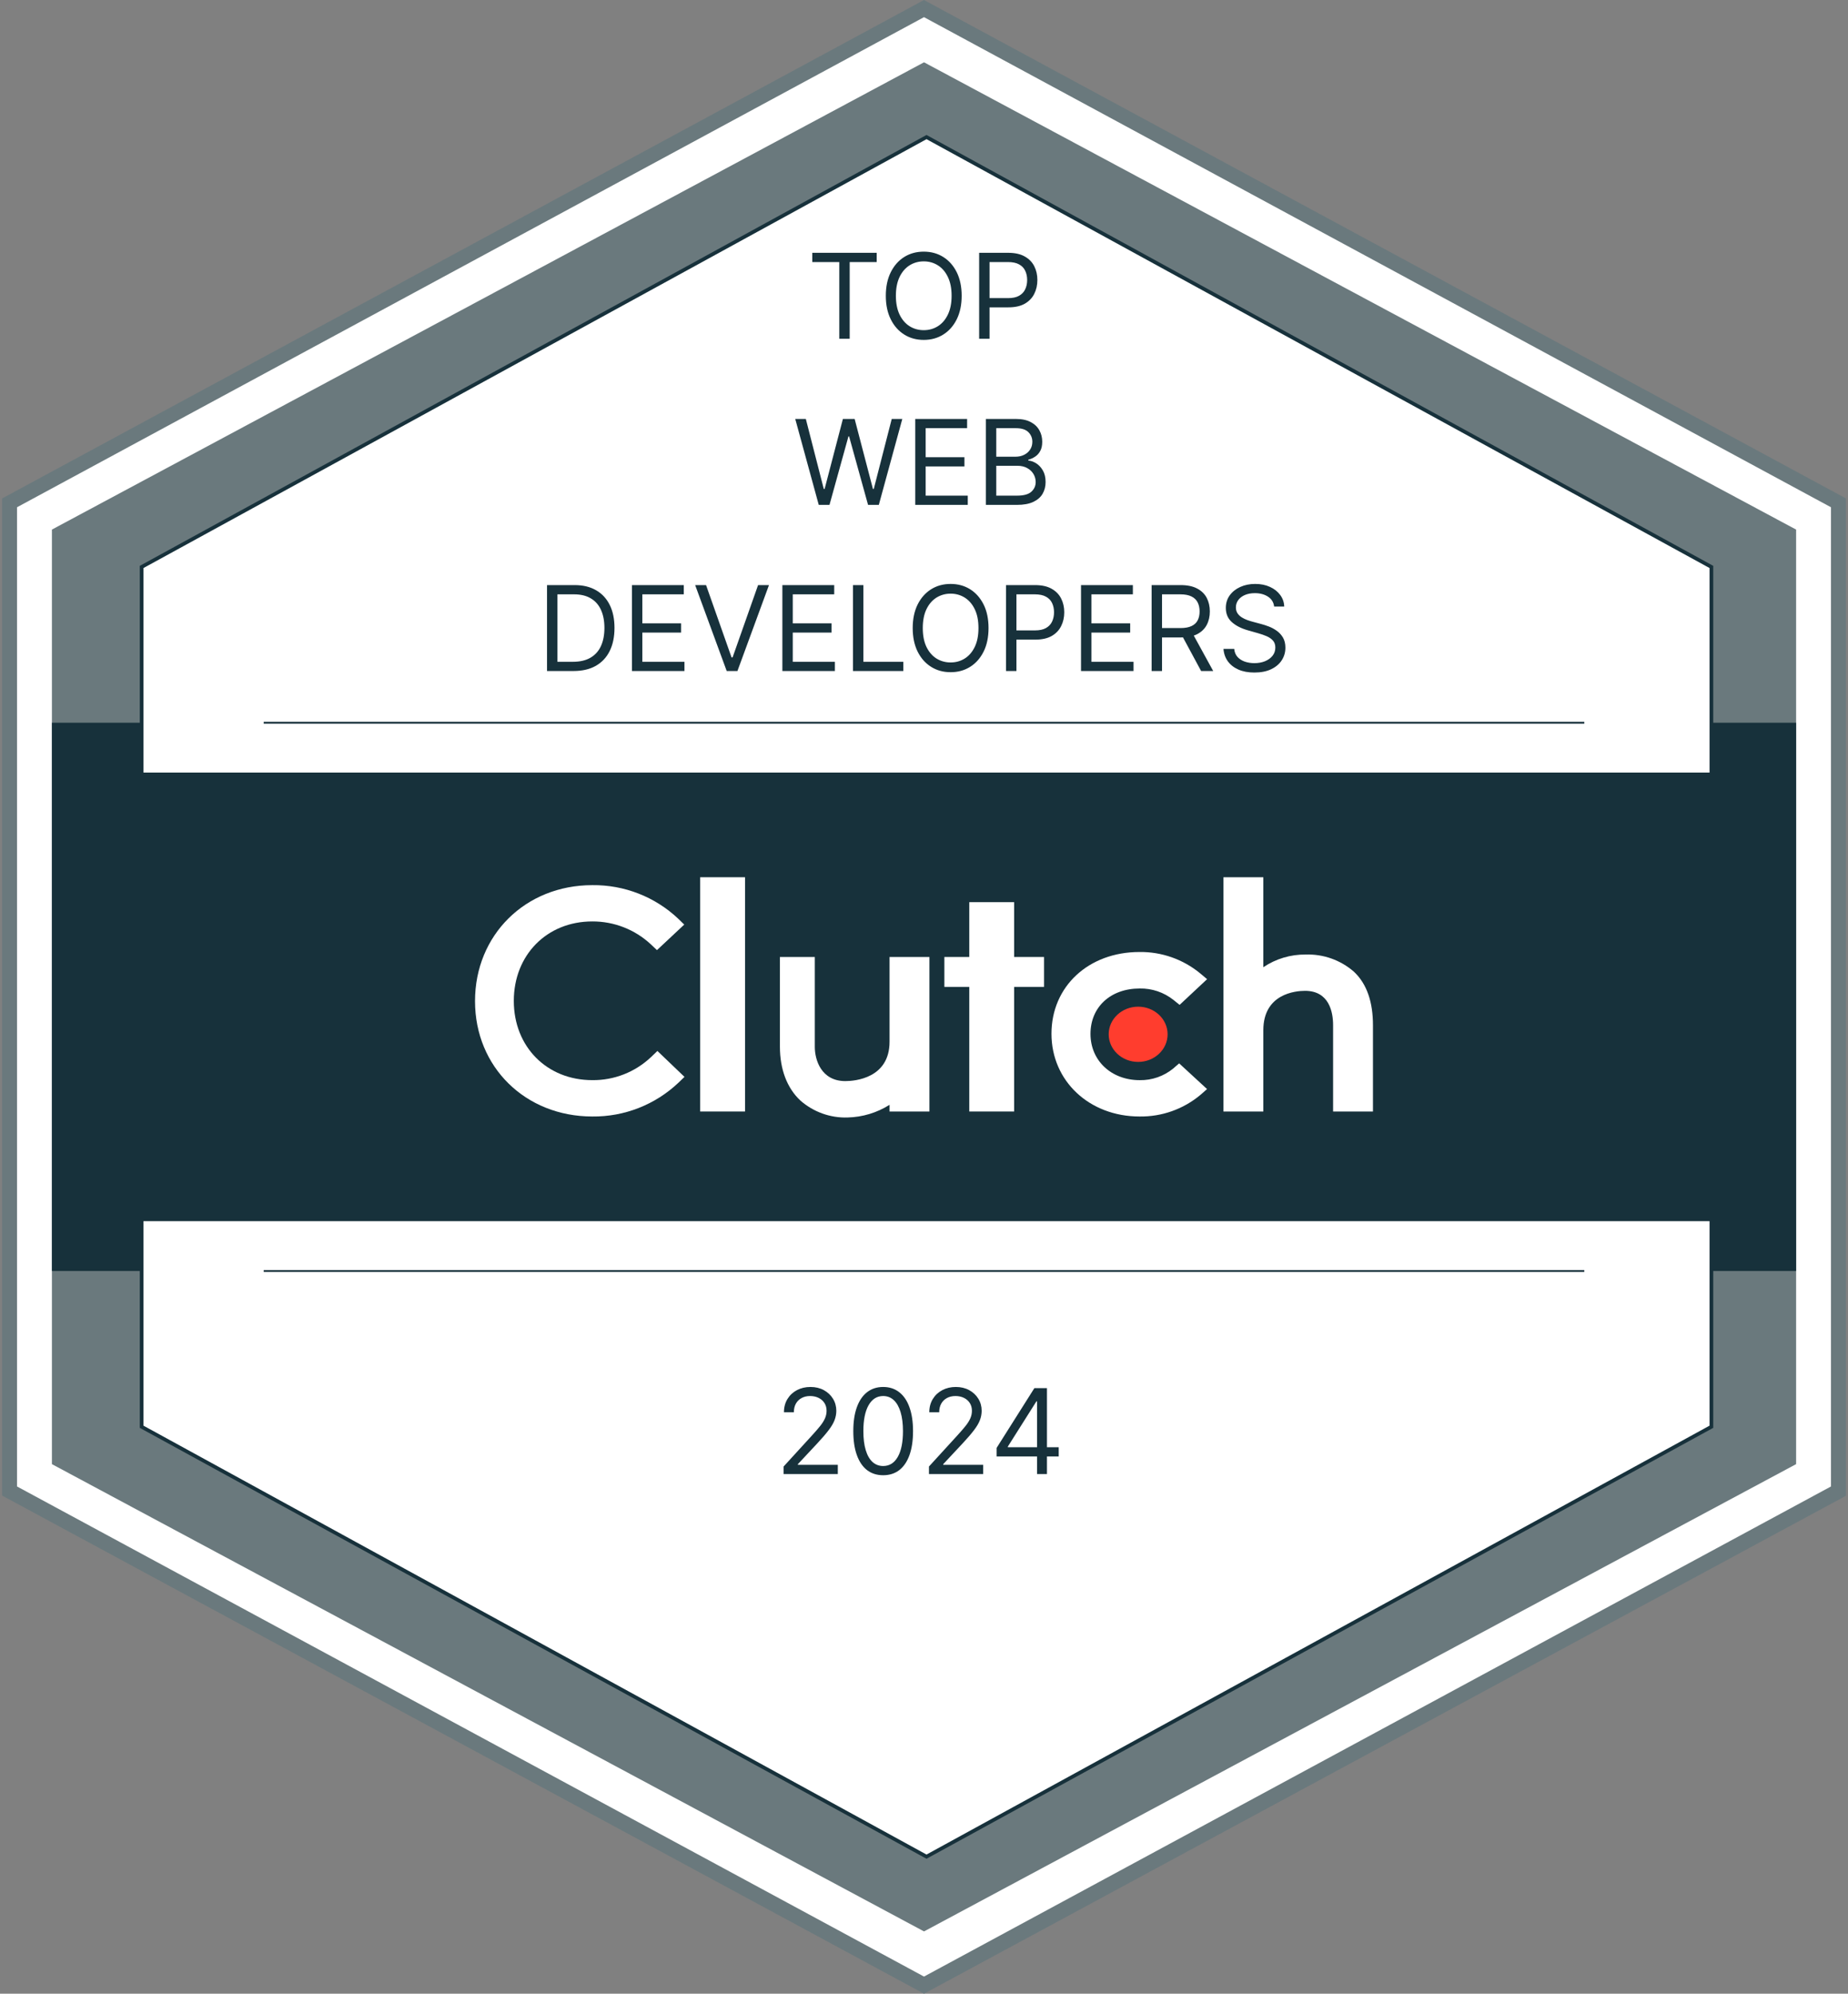 <?xml version="1.0" encoding="UTF-8"?> <svg xmlns="http://www.w3.org/2000/svg" width="89" height="96" viewBox="0 0 89 96" fill="none"><rect x="0" y="0" width="89" height="96" fill="#808080" stroke="none"/><g clip-path="url(#clip0_697_6471)"><path d="M88.661 24.206V71.793L44.621 95.587L0.581 71.793V24.206L44.621 0.412L88.661 24.206Z" fill="white"></path><path d="M44.5 96L44.332 95.908L0.1 72.012V24L0.289 23.9L44.5 0L44.668 0.092L88.9 24V72.024L44.5 96ZM0.82 71.575L44.5 95.174L88.18 71.575V24.425L44.5 0.826L0.82 24.425V71.575Z" fill="#6A797D"></path><path d="M86.501 25.5V70.5L44.501 93L2.5 70.5V25.5L44.501 3L86.501 25.5Z" fill="#6A797D"></path><path d="M86.501 34.8H2.5V61.2H86.501V34.8Z" fill="#17313B"></path><path d="M82.421 27.299V68.7L44.621 89.4L6.821 68.7V27.299L44.621 6.6L82.421 27.299Z" fill="white" stroke="#17313B" stroke-width="0.178" stroke-miterlimit="10"></path><path d="M85.3 37.2H3.7V58.8H85.3V37.2Z" fill="#17313B"></path><path d="M12.7 61.2H76.3" stroke="#17313B" stroke-width="0.089" stroke-miterlimit="10"></path><path d="M12.7 34.8H76.3" stroke="#17313B" stroke-width="0.089" stroke-miterlimit="10"></path><path d="M35.881 42.24H33.721V53.52H35.881V42.24Z" fill="white"></path><path d="M42.841 50.16C42.841 51.916 41.178 52.056 40.712 52.056C39.546 52.056 39.241 51.029 39.241 50.41V46.08H37.561V50.4C37.561 51.49 37.904 52.389 38.542 52.988C39.171 53.542 39.987 53.837 40.825 53.808C41.54 53.79 42.237 53.58 42.841 53.198V53.52H44.761V46.08H42.841V50.16Z" fill="white"></path><path d="M48.841 43.44H46.681V46.08H45.481V47.52H46.681V53.52H48.841V47.52H50.281V46.08H48.841V43.44Z" fill="white"></path><path d="M56.501 51.452C56.046 51.822 55.477 52.021 54.89 52.011C53.522 52.011 52.518 51.072 52.518 49.783C52.518 48.495 53.478 47.597 54.89 47.597C55.478 47.586 56.052 47.781 56.512 48.146L56.81 48.386L58.134 47.148L57.803 46.87C56.98 46.191 55.943 45.826 54.877 45.84C52.422 45.84 50.639 47.499 50.639 49.776C50.639 52.054 52.466 53.76 54.877 53.76C55.949 53.777 56.99 53.408 57.812 52.721L58.132 52.44L56.788 51.202L56.5 51.452H56.501Z" fill="white"></path><path d="M65.196 46.781C64.556 46.227 63.731 45.934 62.885 45.962C62.158 45.953 61.446 46.166 60.842 46.572V42.24H58.922V53.52H60.842V49.608C60.842 47.852 62.386 47.71 62.851 47.71C64.017 47.71 64.202 48.739 64.202 49.358V53.52H66.122V49.368C66.122 48.279 65.844 47.381 65.196 46.781Z" fill="white"></path><path d="M54.814 51.132C55.597 51.132 56.232 50.537 56.232 49.802C56.232 49.068 55.597 48.473 54.814 48.473C54.03 48.473 53.395 49.068 53.395 49.802C53.395 50.537 54.03 51.132 54.814 51.132Z" fill="#FF3D2E"></path><path d="M31.352 50.901C30.589 51.623 29.575 52.022 28.525 52.01C26.336 52.01 24.745 50.402 24.745 48.194C24.745 45.986 26.336 44.368 28.525 44.368C29.569 44.363 30.577 44.757 31.342 45.468L31.64 45.749L32.953 44.52L32.665 44.239C31.548 43.182 30.062 42.603 28.525 42.621C25.301 42.621 22.877 45.022 22.877 48.204C22.877 51.386 25.311 53.76 28.525 53.76C30.068 53.778 31.557 53.193 32.677 52.131L32.965 51.853L31.661 50.605L31.352 50.902V50.901Z" fill="white"></path><path d="M39.119 12.618V12.173H42.222V12.618H40.921V16.311H40.42V12.618H39.119ZM46.314 14.242C46.314 14.678 46.235 15.055 46.078 15.373C45.92 15.691 45.704 15.936 45.429 16.108C45.154 16.281 44.84 16.367 44.488 16.367C44.135 16.367 43.821 16.281 43.546 16.108C43.272 15.936 43.055 15.691 42.898 15.373C42.74 15.055 42.661 14.678 42.661 14.242C42.661 13.806 42.74 13.428 42.898 13.111C43.055 12.793 43.272 12.548 43.546 12.375C43.821 12.203 44.135 12.117 44.488 12.117C44.84 12.117 45.154 12.203 45.429 12.375C45.704 12.548 45.92 12.793 46.078 13.111C46.235 13.428 46.314 13.806 46.314 14.242ZM45.829 14.242C45.829 13.884 45.769 13.581 45.649 13.335C45.531 13.088 45.37 12.902 45.166 12.775C44.964 12.649 44.738 12.585 44.488 12.585C44.237 12.585 44.01 12.649 43.807 12.775C43.605 12.902 43.444 13.088 43.324 13.335C43.206 13.581 43.146 13.884 43.146 14.242C43.146 14.6 43.206 14.902 43.324 15.149C43.444 15.395 43.605 15.582 43.807 15.709C44.01 15.835 44.237 15.898 44.488 15.898C44.738 15.898 44.964 15.835 45.166 15.709C45.37 15.582 45.531 15.395 45.649 15.149C45.769 14.902 45.829 14.6 45.829 14.242ZM47.156 16.311V12.173H48.554C48.879 12.173 49.144 12.232 49.35 12.349C49.558 12.465 49.711 12.622 49.811 12.82C49.911 13.018 49.96 13.239 49.96 13.482C49.96 13.726 49.911 13.948 49.811 14.147C49.713 14.346 49.56 14.505 49.354 14.624C49.148 14.741 48.884 14.799 48.562 14.799H47.56V14.355H48.546C48.769 14.355 48.947 14.317 49.082 14.24C49.216 14.163 49.314 14.059 49.374 13.929C49.437 13.797 49.468 13.648 49.468 13.482C49.468 13.317 49.437 13.168 49.374 13.038C49.314 12.907 49.216 12.805 49.08 12.731C48.944 12.655 48.763 12.618 48.538 12.618H47.657V16.311H47.156Z" fill="#17313B"></path><path d="M39.431 24.311L38.299 20.173H38.809L39.673 23.543H39.714L40.594 20.173H41.16L42.041 23.543H42.081L42.946 20.173H43.455L42.324 24.311H41.806L40.893 21.014H40.861L39.948 24.311H39.431ZM44.079 24.311V20.173H46.576V20.618H44.58V22.016H46.447V22.46H44.58V23.866H46.608V24.311H44.079ZM47.479 24.311V20.173H48.926C49.214 20.173 49.452 20.223 49.639 20.323C49.826 20.421 49.965 20.554 50.057 20.721C50.149 20.886 50.194 21.07 50.194 21.272C50.194 21.45 50.163 21.597 50.099 21.713C50.038 21.828 49.955 21.92 49.853 21.987C49.752 22.055 49.642 22.105 49.524 22.137V22.177C49.65 22.185 49.778 22.23 49.906 22.311C50.033 22.391 50.141 22.507 50.227 22.658C50.313 22.809 50.356 22.993 50.356 23.212C50.356 23.419 50.309 23.605 50.215 23.771C50.12 23.937 49.971 24.068 49.768 24.165C49.565 24.262 49.3 24.311 48.974 24.311H47.479ZM47.98 23.866H48.974C49.301 23.866 49.534 23.803 49.671 23.676C49.81 23.548 49.879 23.393 49.879 23.212C49.879 23.072 49.843 22.942 49.772 22.824C49.701 22.704 49.599 22.608 49.467 22.537C49.335 22.464 49.179 22.428 48.998 22.428H47.98V23.866ZM47.98 21.991H48.91C49.06 21.991 49.196 21.962 49.318 21.902C49.44 21.843 49.537 21.76 49.608 21.652C49.681 21.544 49.718 21.418 49.718 21.272C49.718 21.09 49.654 20.936 49.528 20.809C49.401 20.682 49.2 20.618 48.926 20.618H47.98V21.991Z" fill="#17313B"></path><path d="M27.622 32.31H26.345V28.173H27.679C28.08 28.173 28.423 28.256 28.709 28.422C28.994 28.586 29.213 28.822 29.366 29.131C29.518 29.438 29.594 29.805 29.594 30.234C29.594 30.665 29.517 31.036 29.363 31.347C29.21 31.657 28.986 31.895 28.693 32.062C28.399 32.228 28.042 32.31 27.622 32.31ZM26.846 31.866H27.59C27.932 31.866 28.215 31.8 28.44 31.668C28.665 31.536 28.833 31.348 28.943 31.105C29.054 30.861 29.109 30.57 29.109 30.234C29.109 29.9 29.054 29.612 28.945 29.371C28.836 29.129 28.673 28.943 28.456 28.814C28.239 28.683 27.97 28.618 27.646 28.618H26.846V31.866ZM30.434 32.31V28.173H32.931V28.618H30.935V30.016H32.802V30.46H30.935V31.866H32.963V32.31H30.434ZM34.004 28.173L35.232 31.656H35.281L36.509 28.173H37.034L35.515 32.31H34.998L33.479 28.173H34.004ZM37.679 32.31V28.173H40.176V28.618H38.18V30.016H40.046V30.46H38.18V31.866H40.208V32.31H37.679ZM41.079 32.31V28.173H41.58V31.866H43.503V32.31H41.079ZM47.608 30.242C47.608 30.678 47.53 31.055 47.372 31.373C47.214 31.691 46.998 31.936 46.724 32.108C46.449 32.281 46.135 32.367 45.782 32.367C45.429 32.367 45.115 32.281 44.841 32.108C44.566 31.936 44.35 31.691 44.192 31.373C44.035 31.055 43.956 30.678 43.956 30.242C43.956 29.805 44.035 29.428 44.192 29.11C44.35 28.793 44.566 28.548 44.841 28.375C45.115 28.203 45.429 28.117 45.782 28.117C46.135 28.117 46.449 28.203 46.724 28.375C46.998 28.548 47.214 28.793 47.372 29.11C47.53 29.428 47.608 29.805 47.608 30.242ZM47.123 30.242C47.123 29.884 47.064 29.581 46.944 29.335C46.825 29.088 46.664 28.902 46.461 28.775C46.259 28.649 46.033 28.585 45.782 28.585C45.532 28.585 45.305 28.649 45.101 28.775C44.899 28.902 44.738 29.088 44.618 29.335C44.5 29.581 44.441 29.884 44.441 30.242C44.441 30.6 44.5 30.902 44.618 31.149C44.738 31.395 44.899 31.582 45.101 31.709C45.305 31.835 45.532 31.898 45.782 31.898C46.033 31.898 46.259 31.835 46.461 31.709C46.664 31.582 46.825 31.395 46.944 31.149C47.064 30.902 47.123 30.6 47.123 30.242ZM48.451 32.31V28.173H49.849C50.173 28.173 50.439 28.232 50.645 28.349C50.852 28.465 51.006 28.622 51.105 28.82C51.205 29.018 51.255 29.238 51.255 29.482C51.255 29.726 51.205 29.948 51.105 30.147C51.007 30.346 50.855 30.505 50.649 30.624C50.443 30.741 50.179 30.799 49.857 30.799H48.855V30.355H49.841C50.063 30.355 50.241 30.317 50.376 30.24C50.511 30.163 50.608 30.059 50.669 29.929C50.731 29.797 50.762 29.648 50.762 29.482C50.762 29.317 50.731 29.169 50.669 29.038C50.608 28.907 50.51 28.805 50.374 28.731C50.238 28.655 50.057 28.618 49.833 28.618H48.952V32.31H48.451ZM52.062 32.31V28.173H54.559V28.618H52.563V30.016H54.43V30.46H52.563V31.866H54.591V32.31H52.062ZM55.462 32.31V28.173H56.86C57.183 28.173 57.448 28.228 57.656 28.339C57.863 28.448 58.017 28.598 58.117 28.789C58.216 28.981 58.266 29.198 58.266 29.442C58.266 29.686 58.216 29.902 58.117 30.09C58.017 30.279 57.864 30.427 57.658 30.535C57.452 30.641 57.188 30.694 56.868 30.694H55.737V30.242H56.852C57.073 30.242 57.251 30.209 57.385 30.145C57.521 30.08 57.62 29.989 57.68 29.87C57.742 29.75 57.773 29.608 57.773 29.442C57.773 29.276 57.742 29.131 57.68 29.008C57.618 28.884 57.519 28.788 57.383 28.721C57.247 28.652 57.067 28.618 56.844 28.618H55.963V32.31H55.462ZM57.409 30.452L58.428 32.31H57.846L56.844 30.452H57.409ZM61.363 29.207C61.339 29.003 61.241 28.844 61.069 28.731C60.896 28.618 60.685 28.561 60.434 28.561C60.251 28.561 60.091 28.591 59.953 28.65C59.817 28.709 59.711 28.791 59.634 28.894C59.559 28.998 59.521 29.116 59.521 29.248C59.521 29.358 59.547 29.453 59.6 29.533C59.654 29.611 59.722 29.676 59.806 29.729C59.889 29.78 59.977 29.822 60.069 29.856C60.16 29.888 60.244 29.915 60.321 29.935L60.741 30.048C60.849 30.076 60.969 30.115 61.101 30.165C61.234 30.215 61.361 30.283 61.483 30.369C61.605 30.454 61.706 30.563 61.786 30.696C61.865 30.83 61.905 30.993 61.905 31.187C61.905 31.411 61.846 31.613 61.729 31.793C61.613 31.974 61.444 32.117 61.22 32.224C60.998 32.33 60.728 32.383 60.41 32.383C60.114 32.383 59.857 32.336 59.64 32.24C59.425 32.144 59.255 32.011 59.131 31.84C59.009 31.669 58.939 31.47 58.923 31.244H59.44C59.454 31.4 59.506 31.529 59.598 31.632C59.691 31.733 59.808 31.808 59.949 31.858C60.092 31.907 60.246 31.931 60.41 31.931C60.601 31.931 60.773 31.9 60.925 31.838C61.077 31.774 61.198 31.687 61.287 31.575C61.376 31.462 61.42 31.33 61.42 31.179C61.42 31.042 61.382 30.93 61.305 30.844C61.228 30.758 61.127 30.688 61.002 30.634C60.877 30.58 60.741 30.533 60.596 30.492L60.087 30.347C59.763 30.254 59.508 30.121 59.319 29.949C59.13 29.776 59.036 29.551 59.036 29.272C59.036 29.041 59.099 28.838 59.224 28.666C59.351 28.492 59.52 28.358 59.733 28.262C59.947 28.165 60.186 28.117 60.45 28.117C60.717 28.117 60.954 28.164 61.161 28.26C61.369 28.354 61.533 28.484 61.654 28.648C61.777 28.812 61.842 28.999 61.848 29.207H61.363Z" fill="#17313B"></path><path d="M37.739 70.978V70.614L39.105 69.119C39.265 68.944 39.397 68.792 39.501 68.662C39.605 68.532 39.681 68.409 39.731 68.295C39.782 68.179 39.808 68.058 39.808 67.931C39.808 67.786 39.773 67.66 39.703 67.553C39.634 67.447 39.54 67.365 39.42 67.307C39.3 67.249 39.166 67.22 39.016 67.22C38.857 67.22 38.718 67.253 38.6 67.319C38.483 67.384 38.392 67.475 38.327 67.592C38.264 67.709 38.232 67.846 38.232 68.004H37.755C37.755 67.761 37.811 67.549 37.923 67.365C38.035 67.182 38.187 67.04 38.38 66.937C38.574 66.835 38.791 66.784 39.032 66.784C39.275 66.784 39.489 66.835 39.677 66.937C39.864 67.04 40.011 67.177 40.117 67.351C40.224 67.525 40.277 67.718 40.277 67.931C40.277 68.083 40.249 68.232 40.194 68.377C40.14 68.522 40.046 68.683 39.911 68.86C39.778 69.037 39.593 69.252 39.355 69.507L38.426 70.501V70.533H40.349V70.978H37.739ZM42.533 71.034C42.229 71.034 41.97 70.951 41.755 70.786C41.541 70.619 41.378 70.377 41.265 70.06C41.151 69.743 41.095 69.359 41.095 68.909C41.095 68.462 41.151 68.08 41.265 67.763C41.379 67.446 41.543 67.203 41.758 67.036C41.973 66.868 42.232 66.784 42.533 66.784C42.835 66.784 43.093 66.868 43.307 67.036C43.523 67.203 43.687 67.446 43.8 67.763C43.914 68.08 43.972 68.462 43.972 68.909C43.972 69.359 43.915 69.743 43.802 70.06C43.689 70.377 43.525 70.619 43.311 70.786C43.097 70.951 42.838 71.034 42.533 71.034ZM42.533 70.59C42.835 70.59 43.069 70.444 43.236 70.153C43.403 69.862 43.487 69.448 43.487 68.909C43.487 68.551 43.448 68.246 43.372 67.994C43.296 67.742 43.187 67.55 43.044 67.418C42.903 67.286 42.733 67.22 42.533 67.22C42.234 67.22 42.001 67.367 41.832 67.662C41.664 67.956 41.58 68.371 41.58 68.909C41.58 69.267 41.617 69.572 41.693 69.822C41.768 70.073 41.877 70.263 42.018 70.394C42.161 70.524 42.333 70.59 42.533 70.59ZM44.739 70.978V70.614L46.105 69.119C46.265 68.944 46.397 68.792 46.501 68.662C46.605 68.532 46.681 68.409 46.731 68.295C46.782 68.179 46.808 68.058 46.808 67.931C46.808 67.786 46.773 67.66 46.703 67.553C46.634 67.447 46.54 67.365 46.42 67.307C46.3 67.249 46.166 67.22 46.016 67.22C45.857 67.22 45.718 67.253 45.6 67.319C45.483 67.384 45.392 67.475 45.327 67.592C45.264 67.709 45.232 67.846 45.232 68.004H44.755C44.755 67.761 44.811 67.549 44.923 67.365C45.035 67.182 45.187 67.04 45.38 66.937C45.574 66.835 45.791 66.784 46.032 66.784C46.275 66.784 46.489 66.835 46.677 66.937C46.864 67.04 47.011 67.177 47.117 67.351C47.224 67.525 47.277 67.718 47.277 67.931C47.277 68.083 47.249 68.232 47.194 68.377C47.14 68.522 47.046 68.683 46.911 68.86C46.778 69.037 46.593 69.252 46.355 69.507L45.426 70.501V70.533H47.349V70.978H44.739ZM47.998 70.129V69.717L49.816 66.84H50.115V67.478H49.913L48.539 69.652V69.685H50.988V70.129H47.998ZM49.945 70.978V70.004V69.812V66.84H50.422V70.978H49.945Z" fill="#17313B"></path></g><defs><clipPath id="clip0_697_6471"><rect width="88.8" height="96" fill="white" transform="translate(0.1)"></rect></clipPath></defs></svg> 